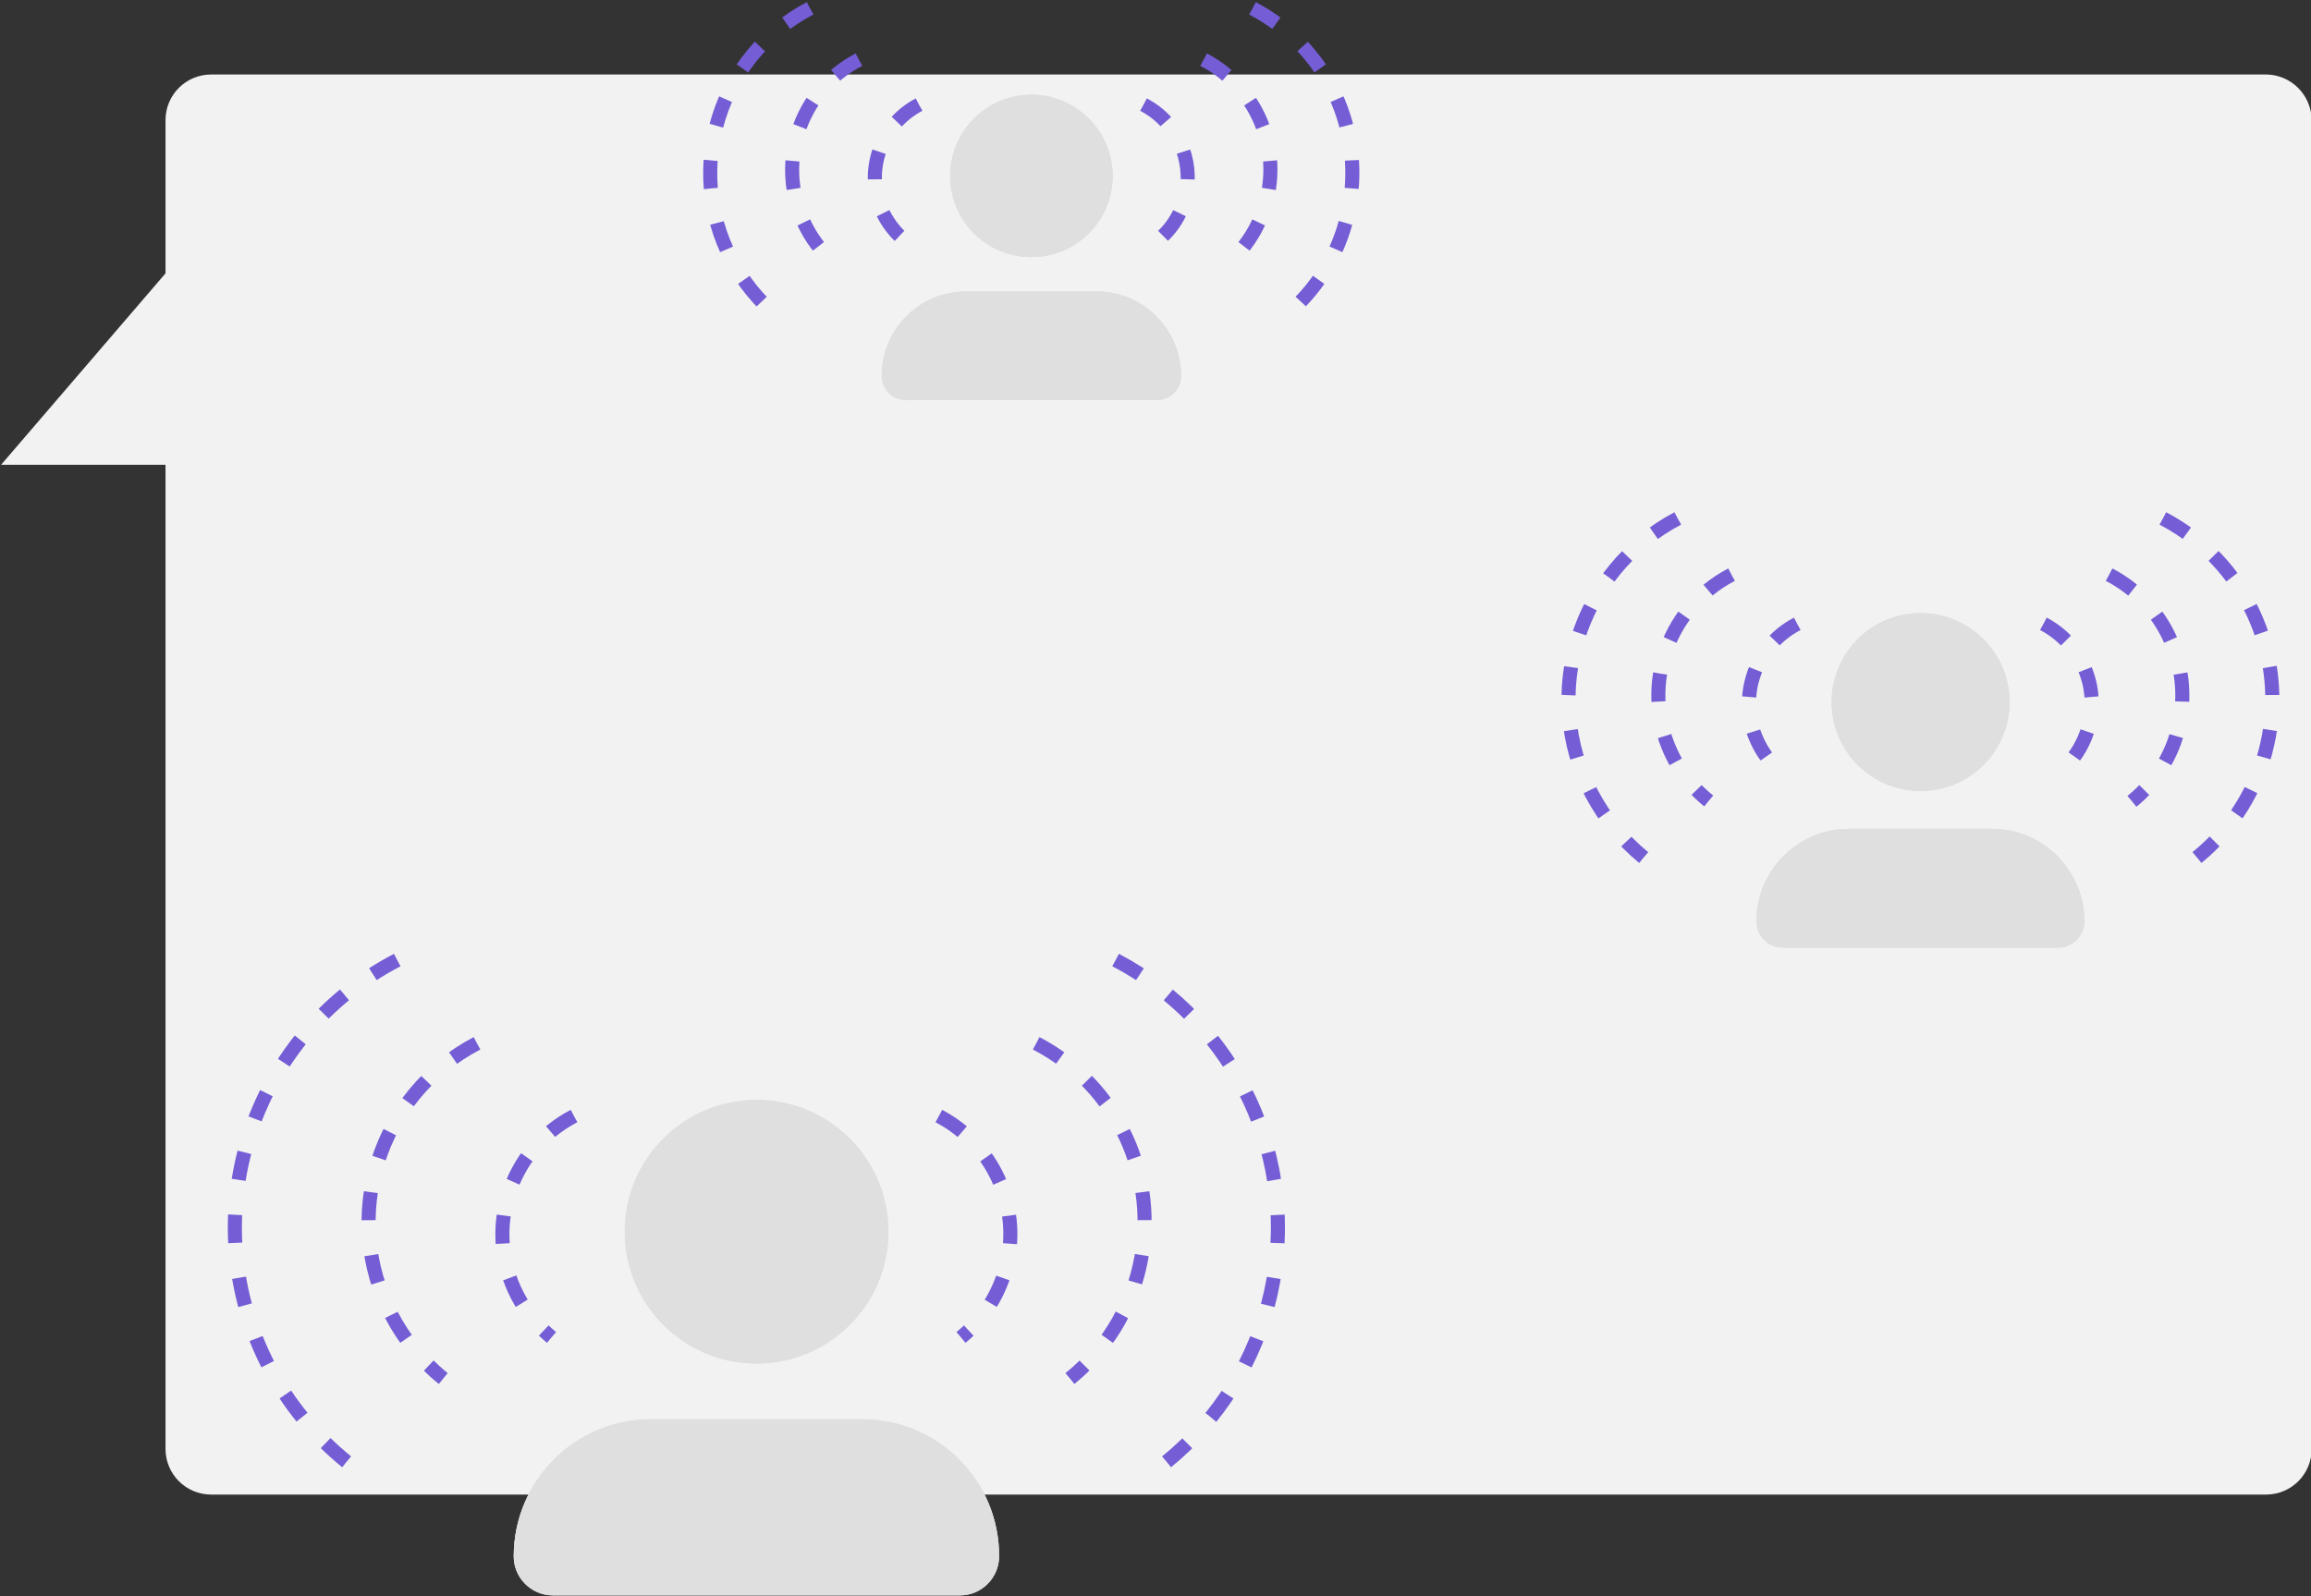 <?xml version="1.0" encoding="UTF-8"?>
<svg xmlns="http://www.w3.org/2000/svg" xmlns:xlink="http://www.w3.org/1999/xlink" version="1.1" id="Ebene_1" x="0px" y="0px" viewBox="0 0 657.6 454.3" xml:space="preserve">
<rect x="0" y="0" width="657.6" height="454.3" fill="#333333" stroke="none"/>
<path fill="#F2F2F2" d="M644.7,21.2H60.1c-7.2,0-13,5.8-13,13v43.6L0.3,132.3h46.8v280.1c0,7.2,5.8,13,13,13h584.7  c7.2,0,13-5.8,13-13V34.2C657.7,27,651.9,21.2,644.7,21.2z"></path>
<g id="Gruppe_8875" transform="translate(-453.675 -1868.38)">
	<g id="person" transform="translate(1289.56 2188.667)">
		<g id="Gruppe_8607" transform="translate(0 0)">
			<g id="Gruppe_8629" opacity="0.9">
				<g>
					<defs>
						<rect id="SVGID_1_" x="-689.7" y="-7.2" width="138.2" height="141.1"></rect>
					</defs>
					<clipPath id="SVGID_00000065041339835653832450000016738162316534974890_">
						<use xlink:href="#SVGID_1_" overflow="visible"></use>
					</clipPath>
					<g id="Gruppe_8629-2" clip-path="url(#SVGID_00000065041339835653832450000016738162316534974890_)">
						<path id="Pfad_7801" fill="#DFDFDF" d="M-590.5,83.7h-60.2c-21.5,0-39,17.5-39,39c0,0,0,0,0,0c0,6.1,5,11.1,11.1,11.1h115.9        c6.1,0,11.1-5,11.1-11.1C-551.5,101.2-569,83.7-590.5,83.7C-590.5,83.7-590.5,83.7-590.5,83.7"></path>
						<path id="Pfad_7802" fill="#DFDFDF" d="M-583.1,30.3c0,20.7-16.8,37.5-37.5,37.5s-37.5-16.8-37.5-37.5s16.8-37.5,37.5-37.5        C-599.9-7.2-583.1,9.6-583.1,30.3L-583.1,30.3"></path>
					</g>
				</g>
			</g>
		</g>
		<g id="Gruppe_8645" transform="translate(0 0)">
			<g id="Gruppe_8608" transform="translate(0 0)">
				<g id="Gruppe_8607-2">
					<g id="Gruppe_8629-3" opacity="0.9">
						<g>
							<defs>
								<rect id="SVGID_00000031169186510808504670000007571401168857929365_" x="-689.7" y="-7.2" width="138.2" height="141.1"></rect>
							</defs>
							<clipPath id="SVGID_00000134963790217083193670000001200430109145549452_">
								<use xlink:href="#SVGID_00000031169186510808504670000007571401168857929365_" overflow="visible"></use>
							</clipPath>
							<g id="Gruppe_8629-4" clip-path="url(#SVGID_00000134963790217083193670000001200430109145549452_)">
								<path id="Pfad_7801-2" fill="#DFDFDF" d="M-590.5,83.7h-60.2c-21.5,0-39,17.5-39,39c0,0,0,0,0,0c0,6.1,5,11.1,11.1,11.1          h115.9c6.1,0,11.1-5,11.1-11.1C-551.5,101.2-569,83.7-590.5,83.7C-590.5,83.7-590.5,83.7-590.5,83.7"></path>
								<path id="Pfad_7802-2" fill="#DFDFDF" d="M-583.1,30.3c0,20.7-16.8,37.5-37.5,37.5s-37.5-16.8-37.5-37.5          s16.8-37.5,37.5-37.5C-599.9-7.2-583.1,9.6-583.1,30.3L-583.1,30.3"></path>
							</g>
						</g>
					</g>
				</g>
			</g>
			<g id="Gruppe_8644" transform="translate(0 0)">
				<g id="Gruppe_8607-3">
					<g id="Gruppe_8629-5" opacity="0.9">
						<g>
							<defs>
								<rect id="SVGID_00000114048644953526869450000009105058598727113882_" x="-689.7" y="-7.2" width="138.2" height="141.1"></rect>
							</defs>
							<clipPath id="SVGID_00000106868898471683098630000013749072355291949717_">
								<use xlink:href="#SVGID_00000114048644953526869450000009105058598727113882_" overflow="visible"></use>
							</clipPath>
							<g id="Gruppe_8629-6" clip-path="url(#SVGID_00000106868898471683098630000013749072355291949717_)">
								<path id="Pfad_7801-3" fill="#DFDFDF" d="M-590.5,83.7h-60.2c-21.5,0-39,17.5-39,39c0,0,0,0,0,0c0,6.1,5,11.1,11.1,11.1          h115.9c6.1,0,11.1-5,11.1-11.1C-551.5,101.2-569,83.7-590.5,83.7C-590.5,83.7-590.5,83.7-590.5,83.7"></path>
								<path id="Pfad_7802-3" fill="#DFDFDF" d="M-583.1,30.3c0,20.7-16.8,37.5-37.5,37.5s-37.5-16.8-37.5-37.5          s16.8-37.5,37.5-37.5C-599.9-7.2-583.1,9.6-583.1,30.3L-583.1,30.3"></path>
							</g>
						</g>
					</g>
				</g>
			</g>
		</g>
	</g>
	<g id="Gruppe_8873" transform="translate(1408.737 2145.346)">
		<g>
			<defs>
				<rect id="SVGID_00000064346604039509509160000000009452009183473055_" x="-689.7" y="-7.2" width="102.3" height="149.4"></rect>
			</defs>
			<clipPath id="SVGID_00000063628521459789110600000016533851810660096393_">
				<use xlink:href="#SVGID_00000064346604039509509160000000009452009183473055_" overflow="visible"></use>
			</clipPath>
			<g id="Gruppe_8872" clip-path="url(#SVGID_00000063628521459789110600000016533851810660096393_)">
				<path id="Pfad_8024" fill="none" stroke="#745DD5" stroke-width="4" stroke-linejoin="round" stroke-dasharray="8,10" d="      M-687.9,40.7c15.2,8,23.2,25.2,19.4,41.9c-1.9,8.3-6.5,15.7-13.1,21.1"></path>
				<path id="Pfad_8025" fill="none" stroke="#745DD5" stroke-width="4" stroke-linejoin="round" stroke-dasharray="8,10" d="      M-660.2,20c23.1,12,35.2,38.1,29.4,63.5c-2.8,12.6-9.8,23.8-19.8,31.9"></path>
				<path id="Pfad_8026" fill="none" stroke="#745DD5" stroke-width="4" stroke-linejoin="round" stroke-dasharray="8,10" d="      M-637.6-3.7c34.5,18,52.6,57,44.1,95c-4.2,18.8-14.7,35.7-29.6,47.8"></path>
			</g>
		</g>
	</g>
	<g id="Gruppe_8874" transform="translate(1206.301 2145.346)">
		<g>
			<defs>
				<rect id="SVGID_00000147925745415822275800000018298599354372003751_" x="-689.7" y="-7.2" width="102.3" height="149.4"></rect>
			</defs>
			<clipPath id="SVGID_00000052804225350873304750000015502101319480031362_">
				<use xlink:href="#SVGID_00000147925745415822275800000018298599354372003751_" overflow="visible"></use>
			</clipPath>
			<g id="Gruppe_8872-2" transform="translate(0 0)" clip-path="url(#SVGID_00000052804225350873304750000015502101319480031362_)">
				<path id="Pfad_8024-2" fill="none" stroke="#745DD5" stroke-width="4" stroke-linejoin="round" stroke-dasharray="8,10" d="      M-589.3,40.7c-18.6,9.7-25.7,32.6-16.1,51.1c2.4,4.6,5.7,8.6,9.7,11.9"></path>
				<path id="Pfad_8025-2" fill="none" stroke="#745DD5" stroke-width="4" stroke-linejoin="round" stroke-dasharray="8,10" d="      M-616.9,20c-28.1,14.7-39,49.3-24.3,77.4c3.6,6.9,8.6,13.1,14.7,18"></path>
				<path id="Pfad_8026-2" fill="none" stroke="#745DD5" stroke-width="4" stroke-linejoin="round" stroke-dasharray="8,10" d="      M-639.6-3.7c-42.1,21.9-58.4,73.8-36.4,115.9c5.4,10.4,12.9,19.5,22,26.9"></path>
			</g>
		</g>
	</g>
</g>
<g id="Gruppe_8876" transform="translate(-317 -2137.863)">
	<g id="person-2" transform="translate(1257.589 2172.032)">
		<g id="Gruppe_8607-4" transform="translate(0 0)">
			<g id="Gruppe_8629-7" opacity="0.9">
				<g>
					<defs>
						<rect id="SVGID_00000135660986166813754320000005608632355351305902_" x="-689.7" y="-7.2" width="85.1" height="86.9"></rect>
					</defs>
					<clipPath id="SVGID_00000165211814052709430830000009277105891036007570_">
						<use xlink:href="#SVGID_00000135660986166813754320000005608632355351305902_" overflow="visible"></use>
					</clipPath>
					<g id="Gruppe_8629-8" clip-path="url(#SVGID_00000165211814052709430830000009277105891036007570_)">
						<path id="Pfad_7801-4" fill="#DFDFDF" d="M-628.6,48.8h-37.1c-13.3,0-24,10.8-24,24c0,3.8,3.1,6.9,6.9,6.9h71.4        c3.8,0,6.9-3.1,6.9-6.9C-604.6,59.5-615.3,48.8-628.6,48.8C-628.6,48.8-628.6,48.8-628.6,48.8"></path>
						<path id="Pfad_7802-4" fill="#DFDFDF" d="M-624,15.9c0,12.8-10.3,23.1-23.1,23.1s-23.1-10.3-23.1-23.1s10.3-23.1,23.1-23.1        C-634.4-7.2-624,3.1-624,15.9"></path>
					</g>
				</g>
			</g>
		</g>
		<g id="Gruppe_8645-2" transform="translate(0 0)">
			<g id="Gruppe_8608-2" transform="translate(0 0)">
				<g id="Gruppe_8607-5">
					<g id="Gruppe_8629-9" opacity="0.9">
						<g>
							<defs>
								<rect id="SVGID_00000066483498926036785500000003428369846746507406_" x="-689.7" y="-7.2" width="85.1" height="86.9"></rect>
							</defs>
							<clipPath id="SVGID_00000075148058296052549360000000450682740395974298_">
								<use xlink:href="#SVGID_00000066483498926036785500000003428369846746507406_" overflow="visible"></use>
							</clipPath>
							<g id="Gruppe_8629-10" clip-path="url(#SVGID_00000075148058296052549360000000450682740395974298_)">
								<path id="Pfad_7801-5" fill="#DFDFDF" d="M-628.6,48.8h-37.1c-13.3,0-24,10.8-24,24c0,3.8,3.1,6.9,6.9,6.9h71.4          c3.8,0,6.9-3.1,6.9-6.9C-604.6,59.5-615.3,48.8-628.6,48.8C-628.6,48.8-628.6,48.8-628.6,48.8"></path>
								<path id="Pfad_7802-5" fill="#DFDFDF" d="M-624,15.9c0,12.8-10.3,23.1-23.1,23.1s-23.1-10.3-23.1-23.1s10.3-23.1,23.1-23.1          C-634.4-7.2-624,3.1-624,15.9"></path>
							</g>
						</g>
					</g>
				</g>
			</g>
			<g id="Gruppe_8644-2" transform="translate(0 0)">
				<g id="Gruppe_8607-6">
					<g id="Gruppe_8629-11" opacity="0.9">
						<g>
							<defs>
								<rect id="SVGID_00000181765818918322124900000000447163136218302115_" x="-689.7" y="-7.2" width="85.1" height="86.9"></rect>
							</defs>
							<clipPath id="SVGID_00000101793111961377045580000006146097164639626162_">
								<use xlink:href="#SVGID_00000181765818918322124900000000447163136218302115_" overflow="visible"></use>
							</clipPath>
							<g id="Gruppe_8629-12" clip-path="url(#SVGID_00000101793111961377045580000006146097164639626162_)">
								<path id="Pfad_7801-6" fill="#DFDFDF" d="M-628.6,48.8h-37.1c-13.3,0-24,10.8-24,24c0,3.8,3.1,6.9,6.9,6.9h71.4          c3.8,0,6.9-3.1,6.9-6.9C-604.6,59.5-615.3,48.8-628.6,48.8C-628.6,48.8-628.6,48.8-628.6,48.8"></path>
								<path id="Pfad_7802-6" fill="#DFDFDF" d="M-624,15.9c0,12.8-10.3,23.1-23.1,23.1s-23.1-10.3-23.1-23.1s10.3-23.1,23.1-23.1          C-634.4-7.2-624,3.1-624,15.9"></path>
							</g>
						</g>
					</g>
				</g>
			</g>
		</g>
	</g>
	<g id="Gruppe_8873-2" transform="translate(1331.005 2145.346)">
		<g>
			<defs>
				<rect id="SVGID_00000029031694355942775950000004259086141838092987_" x="-689.7" y="-7.2" width="63" height="92.1"></rect>
			</defs>
			<clipPath id="SVGID_00000080885144605373860370000001925377314886689445_">
				<use xlink:href="#SVGID_00000029031694355942775950000004259086141838092987_" overflow="visible"></use>
			</clipPath>
			<g id="Gruppe_8872-3" clip-path="url(#SVGID_00000080885144605373860370000001925377314886689445_)">
				<path id="Pfad_8024-3" fill="none" stroke="#745DD5" stroke-width="4" stroke-linejoin="round" stroke-dasharray="8,10" d="      M-688.6,22.3c9.4,4.9,14.3,15.5,12,25.8c-1.1,5.1-4,9.7-8.1,13"></path>
				<path id="Pfad_8025-3" fill="none" stroke="#745DD5" stroke-width="4" stroke-linejoin="round" stroke-dasharray="8,10" d="      M-671.5,9.5c14.2,7.4,21.7,23.5,18.1,39.1c-1.7,7.7-6,14.7-12.2,19.7"></path>
				<path id="Pfad_8026-3" fill="none" stroke="#745DD5" stroke-width="4" stroke-linejoin="round" stroke-dasharray="8,10" d="      M-657.6-5.1c21.3,11.1,32.4,35.1,27.1,58.5c-2.6,11.6-9,22-18.3,29.4"></path>
			</g>
		</g>
	</g>
	<g id="Gruppe_8874-2" transform="translate(1206.301 2145.346)">
		<g>
			<defs>
				<rect id="SVGID_00000178169295519677583910000005846629680690203265_" x="-689.7" y="-7.2" width="63" height="92.1"></rect>
			</defs>
			<clipPath id="SVGID_00000140714653479043785830000006853573022033368507_">
				<use xlink:href="#SVGID_00000178169295519677583910000005846629680690203265_" overflow="visible"></use>
			</clipPath>
			<g id="Gruppe_8872-4" transform="translate(0 0)" clip-path="url(#SVGID_00000140714653479043785830000006853573022033368507_)">
				<path id="Pfad_8024-4" fill="none" stroke="#745DD5" stroke-width="4" stroke-linejoin="round" stroke-dasharray="8,10" d="      M-627.8,22.3c-11.4,6-15.9,20.1-9.9,31.5c1.5,2.8,3.5,5.3,6,7.3"></path>
				<path id="Pfad_8025-4" fill="none" stroke="#745DD5" stroke-width="4" stroke-linejoin="round" stroke-dasharray="8,10" d="      M-644.9,9.5c-17.3,9-24,30.4-15,47.7c2.2,4.3,5.3,8,9.1,11.1"></path>
				<path id="Pfad_8026-4" fill="none" stroke="#745DD5" stroke-width="4" stroke-linejoin="round" stroke-dasharray="8,10" d="      M-658.8-5.1c-25.9,13.5-35.9,45.5-22.4,71.4c3.3,6.4,7.9,12,13.5,16.6"></path>
			</g>
		</g>
	</g>
</g>
<g id="Gruppe_8877" transform="translate(-73 -1992.874)">
	<g id="person-3" transform="translate(1262.508 2174.591)">
		<g id="Gruppe_8607-7" transform="translate(0 0)">
			<g id="Gruppe_8629-13" opacity="0.9">
				<g>
					<defs>
						<rect id="SVGID_00000117665340825190339840000008879154984211667887_" x="-689.7" y="-7.2" width="93.3" height="95.2"></rect>
					</defs>
					<clipPath id="SVGID_00000099630474797880000110000003321208010530161302_">
						<use xlink:href="#SVGID_00000117665340825190339840000008879154984211667887_" overflow="visible"></use>
					</clipPath>
					<g id="Gruppe_8629-14" clip-path="url(#SVGID_00000099630474797880000110000003321208010530161302_)">
						<path id="Pfad_7801-7" fill="#DFDFDF" d="M-622.7,54.2h-40.7c-14.5,0-26.3,11.8-26.3,26.3c0,0,0,0,0,0c0,4.2,3.4,7.5,7.5,7.5        h78.3c4.2,0,7.5-3.4,7.5-7.5C-596.4,66-608.2,54.2-622.7,54.2C-622.7,54.2-622.7,54.2-622.7,54.2"></path>
						<path id="Pfad_7802-7" fill="#DFDFDF" d="M-617.7,18.1c0,14-11.3,25.3-25.3,25.3s-25.3-11.3-25.3-25.3s11.3-25.3,25.3-25.3        c0,0,0,0,0,0C-629.1-7.2-617.7,4.1-617.7,18.1C-617.7,18.1-617.7,18.1-617.7,18.1"></path>
					</g>
				</g>
			</g>
		</g>
		<g id="Gruppe_8645-3" transform="translate(0 0)">
			<g id="Gruppe_8608-3" transform="translate(0 0)">
				<g id="Gruppe_8607-8">
					<g id="Gruppe_8629-15" opacity="0.9">
						<g>
							<defs>
								<rect id="SVGID_00000183955208856778272860000007306444119222336937_" x="-689.7" y="-7.2" width="93.3" height="95.2"></rect>
							</defs>
							<clipPath id="SVGID_00000036961596313912891990000017214257639665797820_">
								<use xlink:href="#SVGID_00000183955208856778272860000007306444119222336937_" overflow="visible"></use>
							</clipPath>
							<g id="Gruppe_8629-16" clip-path="url(#SVGID_00000036961596313912891990000017214257639665797820_)">
								<path id="Pfad_7801-8" fill="#DFDFDF" d="M-622.7,54.2h-40.7c-14.5,0-26.3,11.8-26.3,26.3c0,0,0,0,0,0          c0,4.2,3.4,7.5,7.5,7.5h78.3c4.2,0,7.5-3.4,7.5-7.5C-596.4,66-608.2,54.2-622.7,54.2C-622.7,54.2-622.7,54.2-622.7,54.2"></path>
								<path id="Pfad_7802-8" fill="#DFDFDF" d="M-617.7,18.1c0,14-11.3,25.3-25.3,25.3s-25.3-11.3-25.3-25.3s11.3-25.3,25.3-25.3          c0,0,0,0,0,0C-629.1-7.2-617.7,4.1-617.7,18.1C-617.7,18.1-617.7,18.1-617.7,18.1"></path>
							</g>
						</g>
					</g>
				</g>
			</g>
			<g id="Gruppe_8644-3" transform="translate(0 0)">
				<g id="Gruppe_8607-9">
					<g id="Gruppe_8629-17" opacity="0.9">
						<g>
							<defs>
								<rect id="SVGID_00000113325579227176303850000010511308087335110287_" x="-689.7" y="-7.2" width="93.3" height="95.2"></rect>
							</defs>
							<clipPath id="SVGID_00000097493167450975463430000002785467894874188456_">
								<use xlink:href="#SVGID_00000113325579227176303850000010511308087335110287_" overflow="visible"></use>
							</clipPath>
							<g id="Gruppe_8629-18" clip-path="url(#SVGID_00000097493167450975463430000002785467894874188456_)">
								<path id="Pfad_7801-9" fill="#DFDFDF" d="M-622.7,54.2h-40.7c-14.5,0-26.3,11.8-26.3,26.3c0,0,0,0,0,0          c0,4.2,3.4,7.5,7.5,7.5h78.3c4.2,0,7.5-3.4,7.5-7.5C-596.4,66-608.2,54.2-622.7,54.2C-622.7,54.2-622.7,54.2-622.7,54.2"></path>
								<path id="Pfad_7802-9" fill="#DFDFDF" d="M-617.7,18.1c0,14-11.3,25.3-25.3,25.3s-25.3-11.3-25.3-25.3s11.3-25.3,25.3-25.3          c0,0,0,0,0,0C-629.1-7.2-617.7,4.1-617.7,18.1C-617.7,18.1-617.7,18.1-617.7,18.1"></path>
							</g>
						</g>
					</g>
				</g>
			</g>
		</g>
	</g>
	<g id="Gruppe_8873-3" transform="translate(1342.963 2145.346)">
		<g>
			<defs>
				<rect id="SVGID_00000145052290639935900310000005859895874618496897_" x="-689.7" y="-7.2" width="69.1" height="100.9"></rect>
			</defs>
			<clipPath id="SVGID_00000091734670766470260540000002992733975713919364_">
				<use xlink:href="#SVGID_00000145052290639935900310000005859895874618496897_" overflow="visible"></use>
			</clipPath>
			<g id="Gruppe_8872-5" clip-path="url(#SVGID_00000091734670766470260540000002992733975713919364_)">
				<path id="Pfad_8024-5" fill="none" stroke="#745DD5" stroke-width="4" stroke-linejoin="round" stroke-dasharray="8,10" d="      M-688.5,25.1c10.3,5.4,15.7,17,13.1,28.3c-1.3,5.6-4.4,10.6-8.8,14.2"></path>
				<path id="Pfad_8025-5" fill="none" stroke="#745DD5" stroke-width="4" stroke-linejoin="round" stroke-dasharray="8,10" d="      M-669.8,11.1c15.6,8.1,23.7,25.7,19.9,42.9c-1.9,8.5-6.6,16.1-13.4,21.6"></path>
				<path id="Pfad_8026-5" fill="none" stroke="#745DD5" stroke-width="4" stroke-linejoin="round" stroke-dasharray="8,10" d="      M-654.5-4.9c23.3,12.2,35.5,38.5,29.7,64.2c-2.8,12.7-9.9,24.1-20,32.3"></path>
			</g>
		</g>
	</g>
	<g id="Gruppe_8874-3" transform="translate(1206.301 2145.346)">
		<g>
			<defs>
				<rect id="SVGID_00000038393930311134780960000016207386903609130130_" x="-689.7" y="-7.2" width="69.1" height="100.9"></rect>
			</defs>
			<clipPath id="SVGID_00000178903478339064167530000001091736475607811972_">
				<use xlink:href="#SVGID_00000038393930311134780960000016207386903609130130_" overflow="visible"></use>
			</clipPath>
			<g id="Gruppe_8872-6" transform="translate(0 0)" clip-path="url(#SVGID_00000178903478339064167530000001091736475607811972_)">
				<path id="Pfad_8024-6" fill="none" stroke="#745DD5" stroke-width="4" stroke-linejoin="round" stroke-dasharray="8,10" d="      M-621.9,25.1c-12.5,6.5-17.4,22-10.8,34.5c1.6,3.1,3.8,5.8,6.6,8"></path>
				<path id="Pfad_8025-6" fill="none" stroke="#745DD5" stroke-width="4" stroke-linejoin="round" stroke-dasharray="8,10" d="      M-640.6,11.1c-19,9.9-26.3,33.3-16.4,52.3c2.4,4.7,5.8,8.8,9.9,12.1"></path>
				<path id="Pfad_8026-6" fill="none" stroke="#745DD5" stroke-width="4" stroke-linejoin="round" stroke-dasharray="8,10" d="      M-655.9-4.9C-684.2,10-695.2,45-680.4,73.4c3.7,7,8.7,13.2,14.8,18.2"></path>
			</g>
		</g>
	</g>
</g>
</svg>
